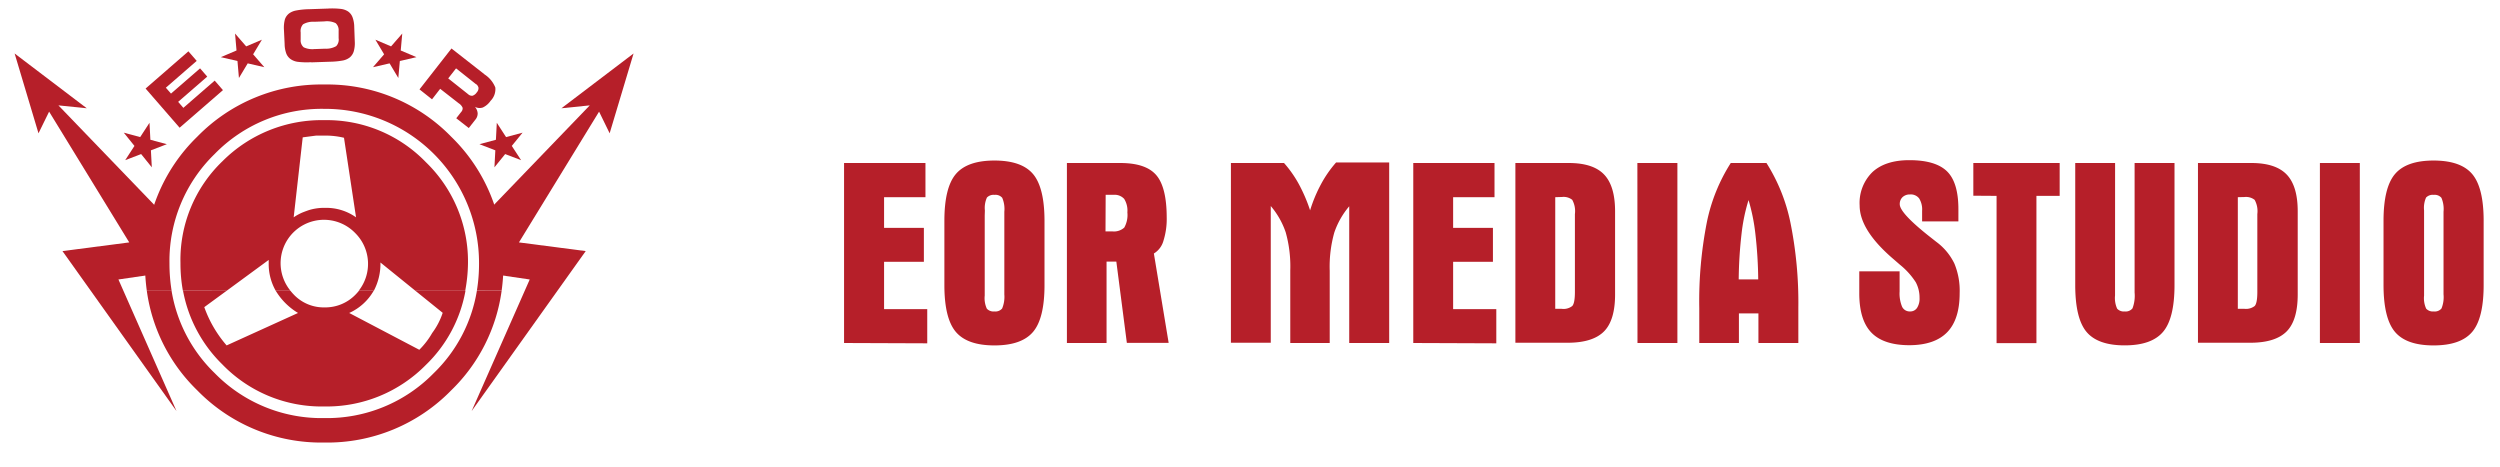 <svg xmlns="http://www.w3.org/2000/svg" viewBox="0 0 475.44 88.81"><defs><style>.a,.b{fill:#b61f29;}.a{fill-rule:evenodd;}</style></defs><title>eor-logo</title><path class="a" d="M59.17,11.83a14.6,14.6,0,0,1-2.54-.07,3.14,3.14,0,0,1-1.32-.49,2.37,2.37,0,0,1-.86-1.08,5.41,5.41,0,0,1-.32-1.81L54,5.69a6.22,6.22,0,0,1,.18-2A2.35,2.35,0,0,1,55,2.54,3.22,3.22,0,0,1,56.3,2a14.32,14.32,0,0,1,2.5-.25l3.55-.12a14.55,14.55,0,0,1,2.52.07,3.16,3.16,0,0,1,1.34.49,2.36,2.36,0,0,1,.84,1.11,5.58,5.58,0,0,1,.32,1.84l.1,2.75a5.65,5.65,0,0,1-.19,1.86,2.42,2.42,0,0,1-.76,1.17,3.09,3.09,0,0,1-1.29.58,14.59,14.59,0,0,1-2.52.24l-3.54.12Zm.73-2.5,1.92-.07a3.83,3.83,0,0,0,2.11-.48,1.78,1.78,0,0,0,.47-1.51l0-1.4a1.78,1.78,0,0,0-.57-1.47,3.83,3.83,0,0,0-2.14-.33l-1.93.07a3.78,3.78,0,0,0-2.12.48,1.89,1.89,0,0,0-.46,1.55l0,1.37A1.71,1.71,0,0,0,57.76,9a3.88,3.88,0,0,0,2.14.32Z"/><path class="a" d="M90.51,16l-3.78-3-1.49,1.91,3.78,3a1.07,1.07,0,0,0,.84.3,1.61,1.61,0,0,0,.82-.65A1.18,1.18,0,0,0,91,16.7a1.11,1.11,0,0,0-.49-.72Zm1.6-1.87a5.28,5.28,0,0,1,2.09,2.52,3.15,3.15,0,0,1-.9,2.52,3.75,3.75,0,0,1-1.47,1.27,1.91,1.91,0,0,1-1.51-.12,2.11,2.11,0,0,1,.52,1.24,1.83,1.83,0,0,1-.44,1.2l-1.25,1.59-2.38-1.86.93-1.19a1,1,0,0,0,.28-.8,1.86,1.86,0,0,0-.72-.84l-3.55-2.77-1.55,2L79.78,17l6.08-7.78,6.25,4.89Z"/><path class="a" d="M34.81,55.3a26.28,26.28,0,0,0,7.47,14,26.25,26.25,0,0,0,19.38,8A26.46,26.46,0,0,0,81,69.39,25.94,25.94,0,0,0,88.52,55.3H79l5.19,4.19a13.42,13.42,0,0,1-2,3.84,14.76,14.76,0,0,1-2.45,3.19l-13.33-7a10.16,10.16,0,0,0,4.63-4.18H68.23c-.2.24-.41.48-.64.71a8,8,0,0,1-5.85,2.41A7.86,7.86,0,0,1,55.85,56c-.21-.22-.4-.44-.59-.67H52.46a12.38,12.38,0,0,0,4.22,4.19L43.1,65.69a22.67,22.67,0,0,1-4.25-7.28L43.1,55.3Zm55.88,0a28.09,28.09,0,0,1-8.18,15.64,28.41,28.41,0,0,1-20.85,8.57,28.41,28.41,0,0,1-20.85-8.57A28.11,28.11,0,0,1,32.63,55.3H27.92a32.52,32.52,0,0,0,9.59,18.93,32.9,32.9,0,0,0,24.15,9.93,32.9,32.9,0,0,0,24.15-9.93A32.52,32.52,0,0,0,95.4,55.29Z"/><path class="a" d="M27.92,55.3a37.47,37.47,0,0,1-.35-5.18A32.8,32.8,0,0,1,37.51,26a32.91,32.91,0,0,1,24.15-9.93A32.9,32.9,0,0,1,85.81,26a32.8,32.8,0,0,1,9.94,24.11,37.4,37.4,0,0,1-.35,5.17H90.69a31.71,31.71,0,0,0,.41-5.18,29.3,29.3,0,0,0-29.44-29.4A28.41,28.41,0,0,0,40.81,29.3a28.32,28.32,0,0,0-8.58,20.82,32.08,32.08,0,0,0,.41,5.18Zm15.18,0,8-5.87v.65a10.24,10.24,0,0,0,1.34,5.22h2.81a8.25,8.25,0,0,1,12.28-11,8.25,8.25,0,0,1,.68,11h2.88a11,11,0,0,0,1.26-5.38L79,55.3h9.47A29.7,29.7,0,0,0,89,50a26.26,26.26,0,0,0-8-19.15,26.22,26.22,0,0,0-19.34-8,26.64,26.64,0,0,0-19.34,7.8,26,26,0,0,0-8,19.39,29.27,29.27,0,0,0,.46,5.25ZM65.42,26.2l2.29,15.13a9.77,9.77,0,0,0-5.8-1.8,10,10,0,0,0-3.11.41c-.33.11-.74.26-1.23.45a9.37,9.37,0,0,0-1.72.94l1.72-15.21,2.53-.33h1.47a14.78,14.78,0,0,1,3.84.41Z"/><polygon class="b" points="2.78 10.17 16.5 20.59 11.11 20.04 31.26 40.96 31.26 51.87 22.52 53.15 33.57 78.18 11.88 47.75 24.58 46.1 9.34 21.23 7.32 25.35 2.78 10.17 2.78 10.17"/><polygon class="b" points="120.49 10.17 106.77 20.59 112.16 20.04 92.01 40.96 92.01 51.87 100.74 53.15 89.69 78.18 111.39 47.75 98.69 46.1 113.93 21.23 115.94 25.35 120.49 10.17 120.49 10.17"/><polygon class="b" points="37.41 11.58 31.54 16.68 32.52 17.8 38.05 13 39.41 14.57 33.88 19.37 34.87 20.51 40.83 15.33 42.4 17.14 34.16 24.29 27.69 16.84 35.83 9.76 37.41 11.58 37.41 11.58"/><polygon class="b" points="50.27 12.78 47.11 12.05 45.44 14.83 45.16 11.6 42 10.87 44.98 9.6 44.7 6.38 46.82 8.82 49.81 7.55 48.14 10.33 50.27 12.78 50.27 12.78"/><polygon class="b" points="70.93 12.78 74.09 12.05 75.75 14.83 76.04 11.6 79.2 10.87 76.21 9.6 76.5 6.38 74.37 8.82 71.39 7.55 73.05 10.33 70.93 12.78 70.93 12.78"/><polygon class="b" points="91.18 27.42 94.2 28.59 94.03 31.82 96.07 29.3 99.1 30.46 97.33 27.75 99.38 25.23 96.24 26.07 94.48 23.35 94.31 26.58 91.18 27.42 91.18 27.42"/><polygon class="b" points="31.73 27.42 28.7 28.59 28.87 31.82 26.84 29.3 23.81 30.46 25.57 27.75 23.54 25.23 26.66 26.07 28.43 23.35 28.6 26.58 31.73 27.42 31.73 27.42"/><path class="b" d="M160.52,65.23V31H176v6.5h-7.87v5.83h7.57v6.46h-7.57v9h8.21v6.5Z"/><path class="b" d="M179.6,42q0-6.33,2.18-8.9t7.34-2.57q5.17,0,7.34,2.57t2.18,8.9V54.21q0,6.34-2.18,8.91t-7.34,2.57q-5.16,0-7.34-2.57t-2.18-8.91Zm7.67-1V56.21a4.79,4.79,0,0,0,.4,2.49,1.72,1.72,0,0,0,1.45.53,1.67,1.67,0,0,0,1.46-.56A5.71,5.71,0,0,0,191,56V40.27a5.39,5.39,0,0,0-.4-2.65,1.67,1.67,0,0,0-1.45-.56,1.75,1.75,0,0,0-1.46.51,4.77,4.77,0,0,0-.39,2.45Z"/><path class="b" d="M202.9,31h10.16q4.84,0,6.82,2.29t2,8a13.85,13.85,0,0,1-.62,4.5,4.11,4.11,0,0,1-1.82,2.42l2.81,17H214.3l-2-15.46h-1.86V65.23H202.9Zm7.34,13h1.25a2.92,2.92,0,0,0,2.32-.72,4.91,4.91,0,0,0,.59-2.89,4.19,4.19,0,0,0-.61-2.57,2.45,2.45,0,0,0-2-.77h-1.52Z"/><path class="b" d="M256.59,65.23v-26a15.34,15.34,0,0,0-2.84,5,24,24,0,0,0-.87,7.26V65.23h-7.5V51.44a24,24,0,0,0-.87-7.26,15.36,15.36,0,0,0-2.84-5v26h-7.58V31h10.1A21.81,21.81,0,0,1,247,35a30.56,30.56,0,0,1,2.15,5,27.55,27.55,0,0,1,2.09-5,21.91,21.91,0,0,1,2.85-4.1h10.1V65.23Z"/><path class="b" d="M268.77,65.23V31h15.45v6.5h-7.87v5.83h7.57v6.46h-7.57v9h8.21v6.5Z"/><path class="b" d="M288.19,31h10.15q4.63,0,6.72,2.19t2.09,7V56q0,4.87-2.08,7t-6.73,2.18H288.19Zm7.58,6.5V58.73H297A2.68,2.68,0,0,0,299,58.2q.51-.53.51-2.68V40.71A4.44,4.44,0,0,0,299,38a2.65,2.65,0,0,0-1.93-.54Z"/><path class="b" d="M311.39,31H319V65.23h-7.59Z"/><path class="b" d="M323.16,65.23V58.55a77.7,77.7,0,0,1,1.44-16.27A33.26,33.26,0,0,1,329.15,31h6.79a33.9,33.9,0,0,1,4.56,11.35A76.71,76.71,0,0,1,342,58.55v6.68h-7.59V59.6h-3.71v5.63Zm7.5-12.09h3.71a82,82,0,0,0-.54-8.67,36.08,36.08,0,0,0-1.3-6.42,34.37,34.37,0,0,0-1.33,6.42A82.1,82.1,0,0,0,330.66,53.14Z"/><path class="b" d="M365.54,42.1v-2a4,4,0,0,0-.56-2.36,2,2,0,0,0-1.73-.76,2,2,0,0,0-1.42.5,1.78,1.78,0,0,0-.54,1.37q0,1.62,5.42,5.94l1.59,1.25a11.14,11.14,0,0,1,3.38,4.09,13.47,13.47,0,0,1,1,5.61q0,5-2.37,7.44t-7.15,2.47q-4.94,0-7.26-2.39t-2.31-7.53V51.6h7.67v3.83a6.55,6.55,0,0,0,.47,2.9,1.6,1.6,0,0,0,1.52.9,1.53,1.53,0,0,0,1.33-.68,3.21,3.21,0,0,0,.47-1.88,6.18,6.18,0,0,0-.72-3,14,14,0,0,0-3-3.32l-1.15-1q-6.52-5.54-6.52-10.27a8.21,8.21,0,0,1,2.46-6.38q2.46-2.24,7-2.24,5,0,7.17,2.14t2.15,7.28V42.1Z"/><path class="b" d="M375.28,37.22V31H391.7v6.25h-4.42v28H379.7v-28Z"/><path class="b" d="M402.23,55.21v1a4.87,4.87,0,0,0,.4,2.49,1.7,1.7,0,0,0,1.44.53,1.66,1.66,0,0,0,1.48-.59,6.75,6.75,0,0,0,.4-3V31h7.59V54.2q0,6.34-2.18,8.91t-7.29,2.57q-5.11,0-7.26-2.56t-2.15-8.93V31h7.58Z"/><path class="b" d="M418,31h10.15q4.62,0,6.72,2.19t2.1,7V56q0,4.87-2.08,7t-6.73,2.18H418Zm7.58,6.5V58.73h1.27a2.69,2.69,0,0,0,1.93-.53q.51-.53.51-2.68V40.71a4.45,4.45,0,0,0-.51-2.7,2.65,2.65,0,0,0-1.93-.54Z"/><path class="b" d="M441.19,31h7.59V65.23h-7.59Z"/><path class="b" d="M453.29,42q0-6.33,2.18-8.9t7.34-2.57q5.16,0,7.34,2.57t2.18,8.9V54.21q0,6.34-2.18,8.91t-7.34,2.57q-5.17,0-7.34-2.57t-2.18-8.91ZM461,41V56.21a4.8,4.8,0,0,0,.4,2.49,1.73,1.73,0,0,0,1.45.53,1.66,1.66,0,0,0,1.46-.56,5.69,5.69,0,0,0,.39-2.7V40.27a5.39,5.39,0,0,0-.4-2.65,1.67,1.67,0,0,0-1.45-.56,1.75,1.75,0,0,0-1.47.51A4.79,4.79,0,0,0,461,40Z"/></svg>
